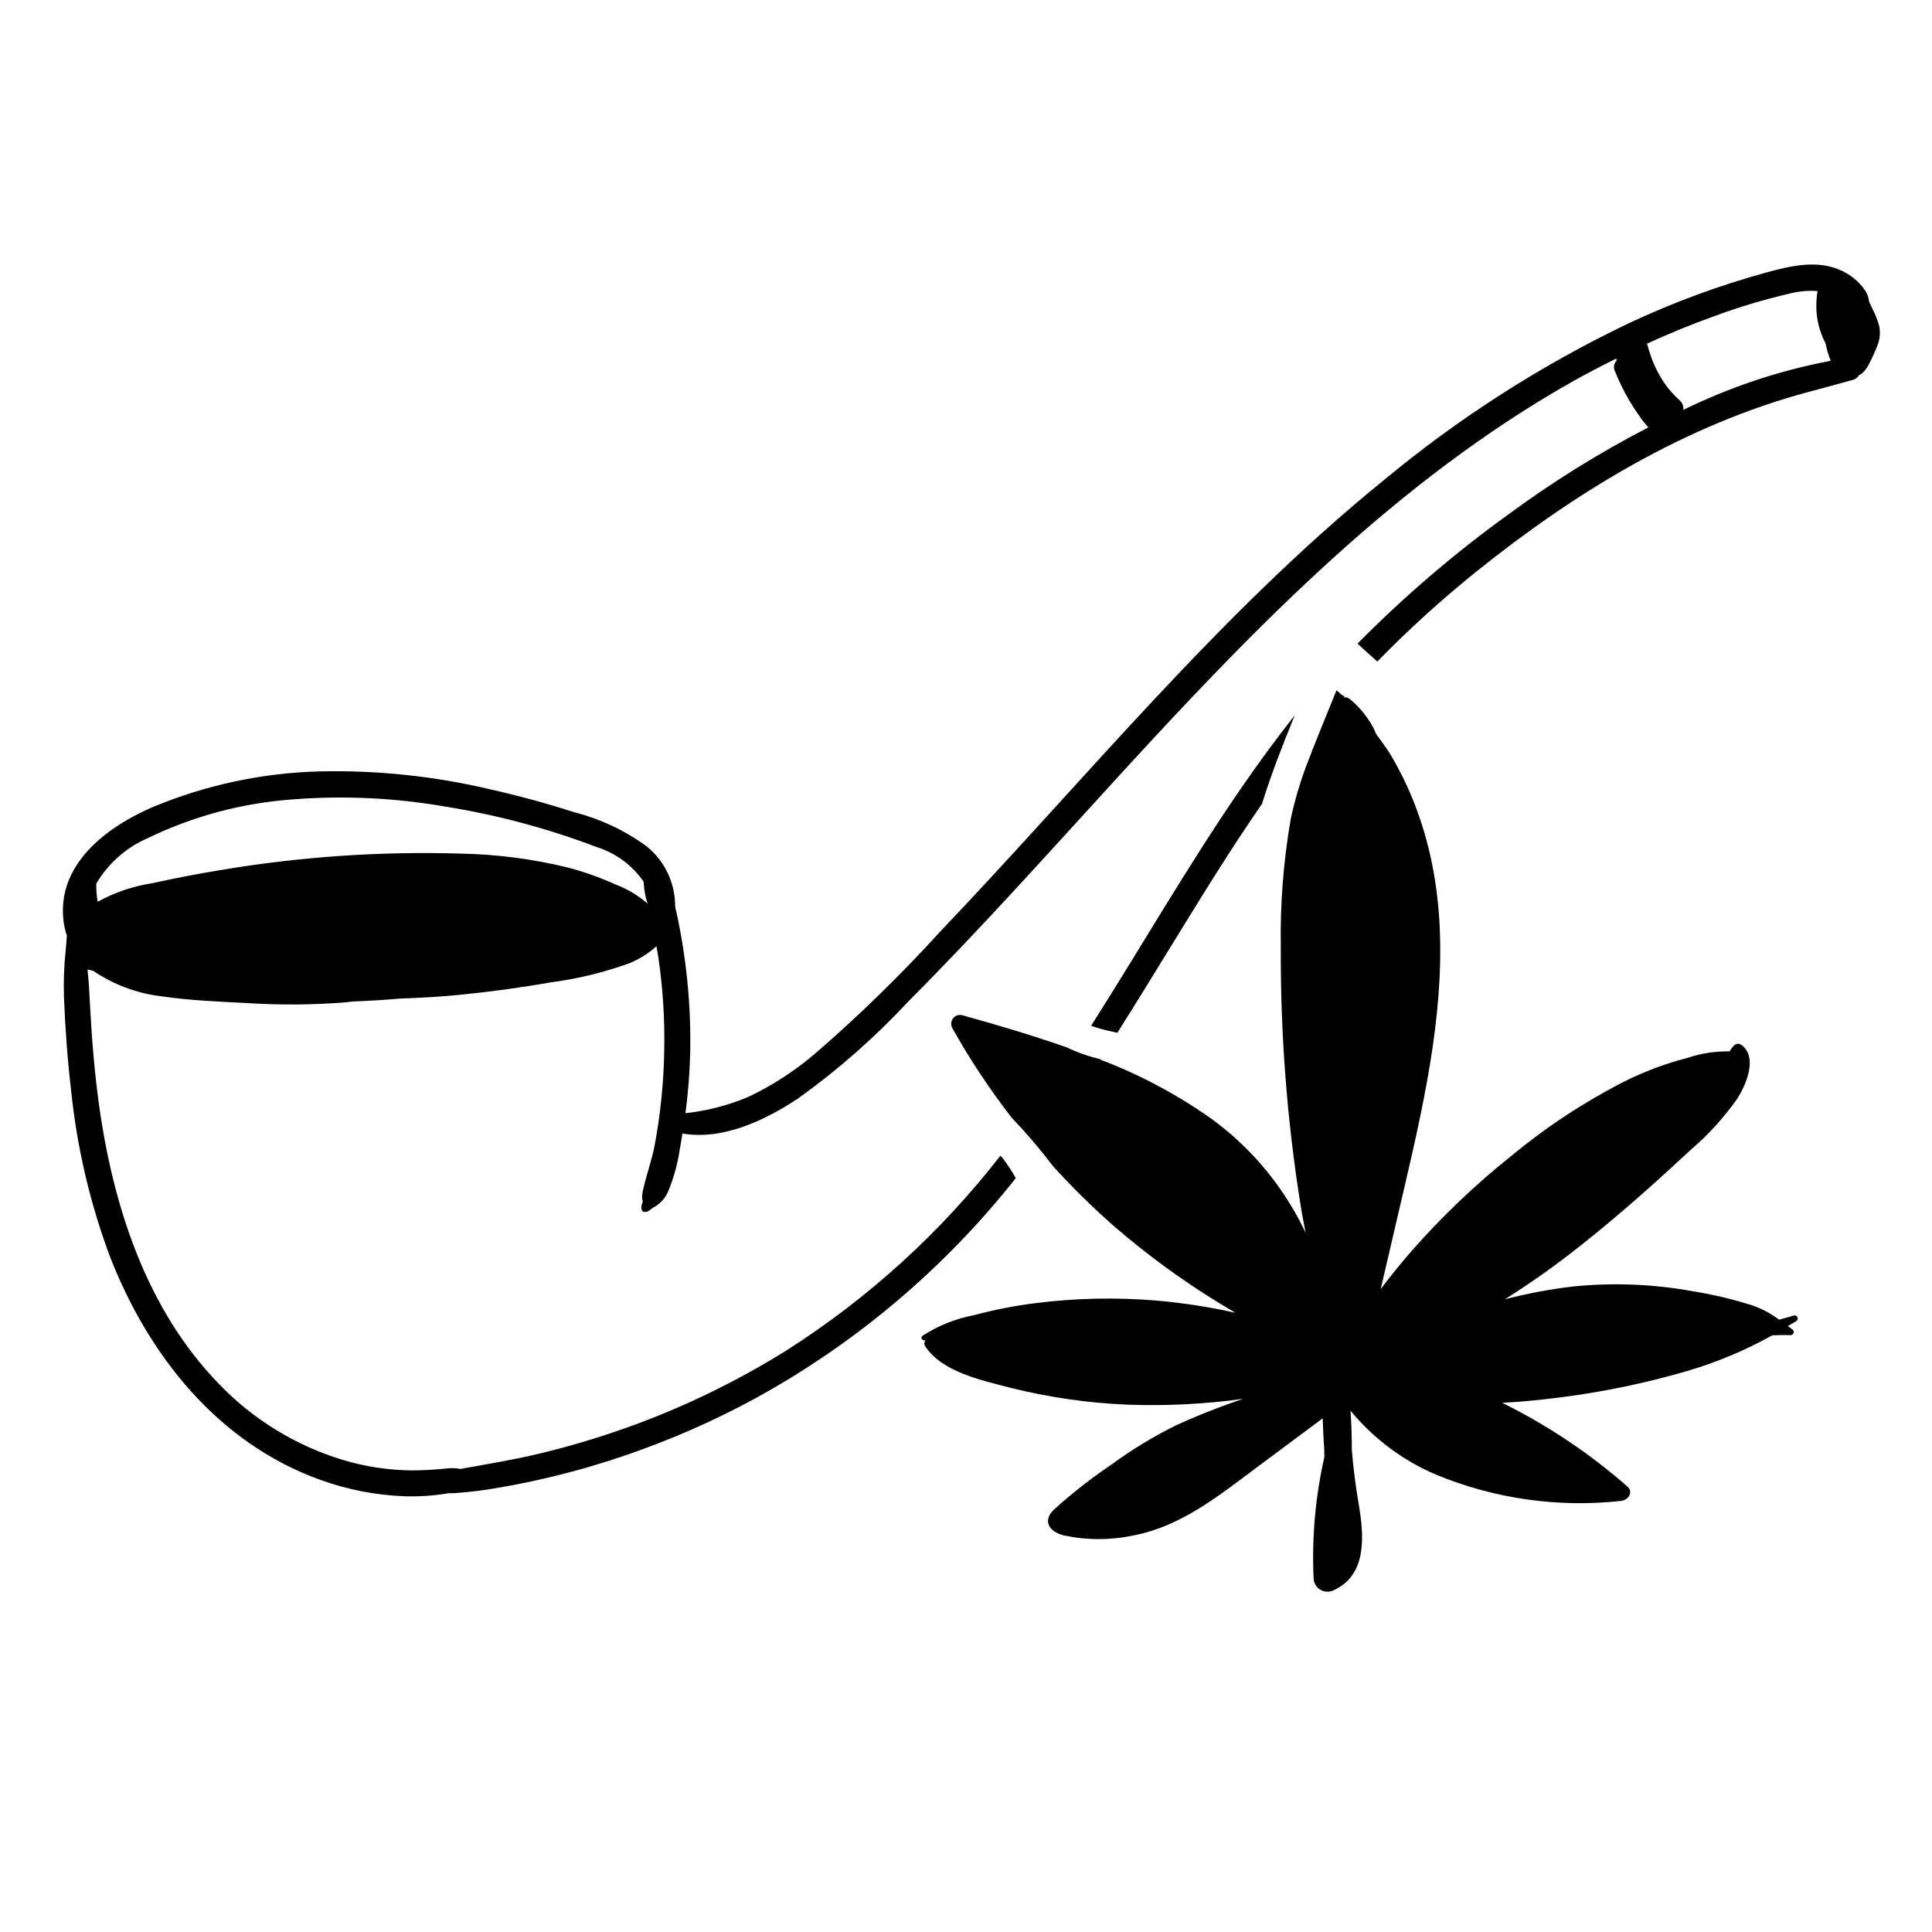 <?xml version="1.0" encoding="UTF-8"?>
<!-- Uploaded to: ICON Repo, www.svgrepo.com, Generator: ICON Repo Mixer Tools -->
<svg fill="#000000" width="800px" height="800px" version="1.1" viewBox="144 144 512 512" xmlns="http://www.w3.org/2000/svg">
 <path d="m472.78 353.07c4.562-6.641 9.32-13.16 14.328-19.48-3.152 7.734-6.207 15.504-8.68 23.465-3.199 4.641-6.32 9.332-9.371 14.074-9.855 15.379-19.172 31.129-28.945 46.57-1.793-0.375-3.574-0.789-5.324-1.316-0.547-0.168-1.09-0.352-1.633-0.539 13.27-20.883 25.598-42.371 39.625-62.773zm146.54 139.58c-1.273 0.367-2.555 0.723-3.828 1.086v-0.004c-2.16-1.625-4.562-2.906-7.121-3.793-5.148-1.637-10.414-2.891-15.754-3.746-10.531-1.922-21.285-2.34-31.934-1.242-6.023 0.727-11.992 1.852-17.863 3.371 7.152-4.508 14.039-9.414 20.633-14.703 10-7.91 19.441-16.383 28.688-24.977 4.602-3.941 8.699-8.441 12.191-13.395 2.305-3.59 5.602-10.949 1.227-14.289h-0.004c-0.551-0.449-1.34-0.449-1.891 0-0.523 0.477-0.961 1.039-1.289 1.668-3.797-0.07-7.574 0.512-11.172 1.723-5.785 1.492-11.395 3.59-16.742 6.254-10.695 5.473-20.758 12.098-30.008 19.766-9.383 7.496-18.098 15.789-26.047 24.793-2.988 3.391-5.801 6.883-8.5 10.453 1.387-5.965 2.773-11.934 4.16-17.898 2.926-12.586 5.984-25.164 8.242-37.863 4.102-23.062 5.648-47.129-2.293-69.707l0.004 0.004c-1.934-5.594-4.434-10.977-7.453-16.066-1.16-1.926-2.543-3.734-3.891-5.559h-0.004c-0.211-0.59-0.461-1.164-0.746-1.719-1.562-2.883-3.66-5.438-6.184-7.531-0.453-0.371-1.035-0.547-1.621-0.496 0.062-0.07 0.125-0.137 0.188-0.203-0.355-0.164-0.684-0.383-0.977-0.645-0.359-0.359-0.758-0.672-1.145-0.996-2.75 6.836-5.602 13.637-8.199 20.527-1.641 4.453-2.961 9.016-3.945 13.656-1.93 11.195-2.809 22.543-2.621 33.898-0.113 23.07 1.668 46.113 5.328 68.891 0.359 2.266 0.844 4.512 1.242 6.773-0.559-1.098-1.078-2.215-1.66-3.305v-0.004c-5.621-10.617-13.586-19.816-23.297-26.895-9.113-6.438-19-11.703-29.43-15.668l0.07-0.109h-0.004c-3.098-0.707-6.106-1.758-8.965-3.137-9.066-3.168-18.336-5.922-27.523-8.477-0.902-0.305-1.902-0.031-2.527 0.688-0.625 0.723-0.75 1.746-0.32 2.598 4.644 8.324 9.914 16.285 15.762 23.816 3.902 4.078 7.566 8.375 10.98 12.871 5.102 5.633 10.523 10.965 16.242 15.973 8.645 7.469 17.879 14.223 27.613 20.195 1.449 0.891 2.953 1.777 4.445 2.668-6.816-1.523-13.727-2.598-20.684-3.215-10.812-0.918-21.695-0.691-32.457 0.684-5.457 0.691-10.855 1.754-16.164 3.18-4.863 0.918-9.5 2.781-13.645 5.488-0.523 0.414-0.094 1.176 0.555 1.184 0.098 0 0.191-0.016 0.289-0.016h-0.004c-0.359 0.43-0.41 1.039-0.125 1.52 4.441 6.769 14.57 8.98 22.496 11.016h0.004c10.27 2.586 20.781 4.102 31.363 4.519 10.152 0.355 20.316-0.16 30.383-1.535-0.051 0.02-0.109 0.043-0.16 0.062h-0.004c-6.023 2.027-11.934 4.367-17.715 7.016-5.867 2.91-11.473 6.316-16.758 10.18-5.449 3.66-10.629 7.711-15.492 12.121-3.016 2.934-1.297 5.824 2.738 6.82 6.113 1.285 12.426 1.27 18.535-0.039 12.562-2.465 22.547-10.566 32.109-17.688l17.887-13.324c0.094 2.75 0.195 5.5 0.414 8.242 0 0.691 0.027 1.387 0.02 2.078h-0.004c-2.379 10.512-3.336 21.293-2.84 32.059 0.035 1.277 0.734 2.445 1.84 3.078 1.109 0.637 2.469 0.652 3.59 0.039 8.906-4.094 7.883-14.785 6.523-22.723-0.82-4.785-1.43-9.59-1.824-14.422 0-3.461-0.113-6.922-0.344-10.375l-0.004-0.004c6.09 7.402 13.879 13.223 22.703 16.969 15.449 6.375 32.254 8.77 48.871 6.961 2.086-0.172 3.481-2.383 1.793-3.84-10.035-8.805-21.184-16.254-33.156-22.164 5.484-0.281 10.957-0.863 16.379-1.574 10.875-1.43 21.629-3.68 32.168-6.727 8.016-2.309 15.742-5.531 23.027-9.598 1.59-0.035 3.191-0.109 4.758-0.039 0.777 0.035 1.273-0.949 0.66-1.414-0.449-0.34-0.867-0.656-1.301-0.984 0.734-0.449 1.48-0.844 2.215-1.309v-0.004c0.367-0.211 0.508-0.672 0.324-1.055-0.18-0.387-0.625-0.566-1.023-0.414zm22.125-256.87c-0.629 1.617-1.348 3.199-2.156 4.734-0.41 0.789-0.926 1.52-1.535 2.172-0.309 0.305-0.676 0.551-1.078 0.719-0.348 0.605-0.918 1.055-1.594 1.246-4.023 1.148-8.055 2.207-12.098 3.293-32.312 8.699-61.543 26.512-87.461 47.316-9.32 7.469-18.172 15.496-26.512 24.047-1.777-1.555-3.527-3.137-5.254-4.746 12.336-12.484 25.691-23.922 39.922-34.195 11.754-8.668 24.18-16.395 37.156-23.105-0.992-1.094-1.898-2.262-2.715-3.496-0.816-1.16-1.586-2.352-2.312-3.574-1.531-2.609-2.859-5.336-3.969-8.152-0.289-0.875-0.059-1.84 0.594-2.492-0.035-0.18-0.07-0.355-0.098-0.535-4.031 2.008-8.031 4.078-11.949 6.297-45.926 26.023-83.078 64.18-118.44 102.76-18.867 20.586-37.434 41.469-57.156 61.254-8.891 9.555-18.711 18.199-29.32 25.801-8.652 5.75-19.977 11.133-30.609 9.266-0.219 1.332-0.426 2.668-0.68 3.992-0.566 3.945-1.633 7.801-3.168 11.48-0.762 1.746-2.082 3.184-3.758 4.09-0.949 0.539-1.539 1.504-2.75 1.152-0.527-0.152-0.508-0.902-0.508-1.316 0.023-0.434 0.141-0.855 0.344-1.238-0.086-0.434-0.152-0.867-0.203-1.305 0.047-0.789 0.172-1.57 0.379-2.332 0.887-3.844 2.242-7.527 2.981-11.43 1.539-8.223 2.387-16.559 2.527-24.922 0.18-8.359-0.348-16.719-1.578-24.988-0.145-0.945-0.328-1.883-0.488-2.824-2.113 1.922-4.551 3.453-7.195 4.527-6.797 2.457-13.844 4.164-21.012 5.094-8.004 1.414-16.074 2.492-24.16 3.293-5.168 0.512-10.383 0.785-15.605 0.973-4.188 0.371-8.383 0.613-12.578 0.777-0.672 0.074-1.336 0.18-2.008 0.238h-0.004c-8.566 0.664-17.168 0.723-25.742 0.184-7.59-0.391-15.258-0.688-22.785-1.793h-0.004c-6.508-0.762-12.742-3.078-18.164-6.762-0.434-0.109-0.871-0.188-1.301-0.301-0.074-0.027-0.148-0.059-0.215-0.102 0.352 3.051 0.492 6.113 0.656 9.199 0.461 8.754 1.137 17.516 2.328 26.203 3.707 27.051 12.527 54.707 32.02 74.648 8.988 9.309 20.199 16.168 32.574 19.938 6.066 1.832 12.367 2.781 18.703 2.809 3.164-0.031 6.324-0.223 9.469-0.57 1.02-0.074 2.051-0.016 3.055 0.18 6.992-1.25 13.992-2.402 20.91-4.051 7.633-1.832 15.164-4.059 22.562-6.672 15.039-5.312 29.449-12.254 42.977-20.699 21.711-13.824 40.883-31.277 56.684-51.594 0.297 0.344 0.609 0.668 0.895 1.02h-0.004c1.148 1.578 2.211 3.223 3.184 4.918-18.953 23.988-42.551 43.906-69.383 58.566-14.082 7.609-28.941 13.688-44.316 18.133-7.668 2.207-15.453 3.988-23.32 5.344-3.949 0.707-7.93 1.191-11.934 1.461-0.461 0.027-0.918-0.012-1.379 0-0.184 0.035-0.363 0.074-0.551 0.105-3.68 0.594-7.406 0.832-11.133 0.707-7.606-0.289-15.121-1.75-22.281-4.336-27.039-9.719-45.465-32.848-55.684-58.977v0.004c-5.332-14.23-8.816-29.086-10.367-44.199-0.965-8.234-1.582-16.531-1.898-24.816-0.133-4.238 0.027-8.484 0.484-12.699 0.117-1.184 0.207-2.356 0.297-3.527v0.004c-0.383-1.109-0.66-2.25-0.828-3.406-2.223-15.336 11.367-25.504 23.82-30.793 13.98-5.793 28.906-8.961 44.035-9.348 15.164-0.344 30.312 1.246 45.078 4.731 7.484 1.68 14.883 3.695 22.191 6.047l-0.004 0.004c6.953 1.754 13.504 4.824 19.297 9.043 4.844 3.887 7.641 9.777 7.594 15.988 0.945 4.098 1.723 8.23 2.328 12.398 1.266 8.582 1.824 17.25 1.676 25.922-0.125 5.504-0.547 10.992-1.27 16.449 5.723-0.629 11.324-2.078 16.633-4.309 6.312-2.992 12.211-6.797 17.535-11.316 11.73-10.137 22.844-20.969 33.277-32.438 38.574-40.457 74.008-84.301 117.58-119.66 19.918-16.547 41.809-30.562 65.172-41.723 11.676-5.461 23.793-9.922 36.219-13.344 6.203-1.684 13.094-3.367 19.293-0.789 2.82 1.133 5.238 3.082 6.949 5.594 0.57 0.879 0.922 1.883 1.031 2.926 0.289 0.586 0.566 1.18 0.832 1.781v0.004c0.75 1.461 1.359 2.992 1.816 4.574 0.398 1.836 0.207 3.754-0.547 5.477zm-325.84 147.69c-0.602-1.879-0.949-3.832-1.035-5.805-3.004-4.371-7.391-7.606-12.449-9.191-12.906-4.906-26.277-8.488-39.906-10.688-13.43-2.352-27.102-3-40.691-1.934-13.359 0.965-26.414 4.461-38.469 10.309-5.668 2.481-10.41 6.688-13.547 12.02-0.023 1.605 0.098 3.215 0.367 4.797 4.523-2.484 9.449-4.152 14.547-4.926 5.863-1.301 11.762-2.438 17.691-3.418h0.004c21.203-3.594 42.711-5.074 64.207-4.414 9.41 0.191 18.77 1.406 27.918 3.625 4.426 1.145 8.746 2.672 12.91 4.566 3.098 1.168 5.961 2.883 8.453 5.059zm313.55-143.86c-0.594-1.473-1.047-3.004-1.344-4.562-1.285-2.473-2.094-5.164-2.383-7.938-0.141-1.734-0.102-3.477 0.113-5.203 0.035-0.281 0.098-0.52 0.141-0.773-2.258-0.172-4.527 0-6.734 0.512-7.031 1.594-13.953 3.656-20.711 6.172-6.031 2.148-11.945 4.594-17.762 7.246 0.035 0.129 0.074 0.254 0.109 0.383 0.125 0.469 0.262 0.934 0.41 1.398 0.281 0.875 0.57 1.746 0.895 2.606 0.078 0.203 0.156 0.402 0.238 0.605l0.027 0.078 0.078 0.168c0.18 0.391 0.355 0.785 0.539 1.176 0.812 1.707 1.781 3.332 2.894 4.859 0.043 0.055 0.25 0.332 0.273 0.359 0.098 0.121 0.191 0.242 0.293 0.359 0.309 0.375 0.629 0.742 0.953 1.102 0.617 0.68 1.27 1.324 1.945 1.945v0.004c0.715 0.629 1.078 1.57 0.969 2.516 12.375-6.066 25.512-10.441 39.055-13.012z"/>
</svg>